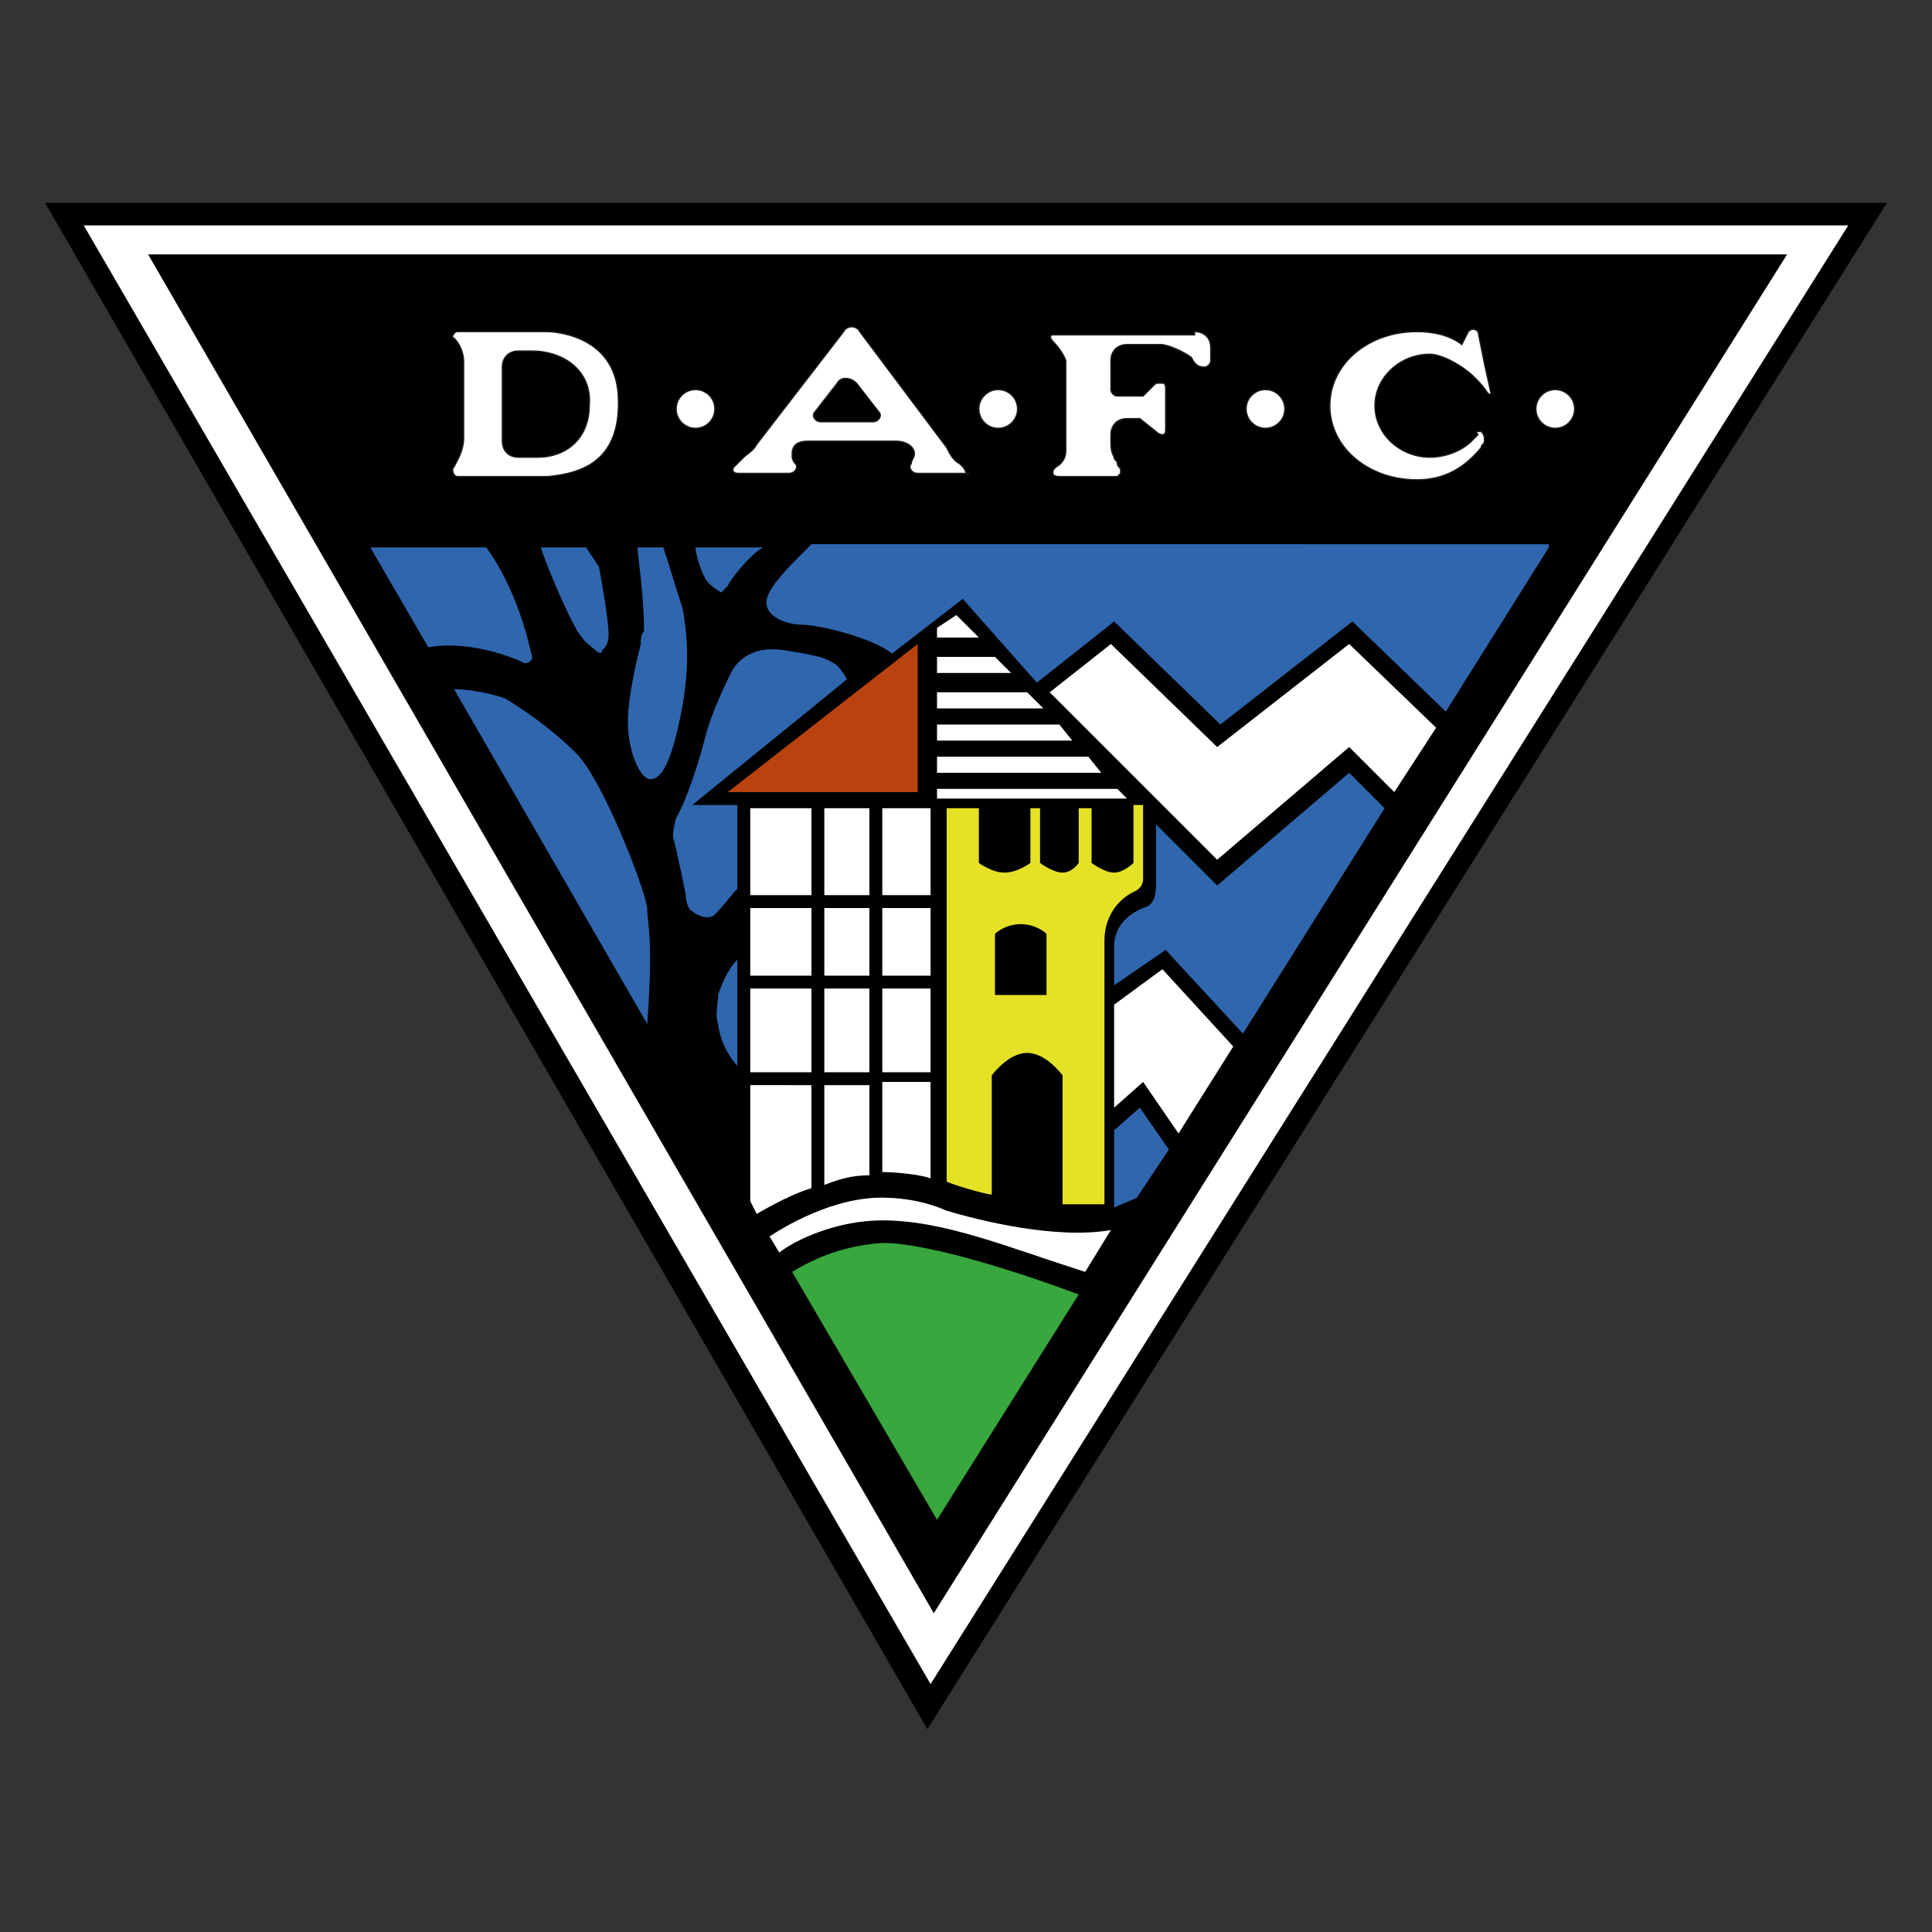 <?xml version="1.0" encoding="utf-8"?>
<!-- Generator: Adobe Illustrator 23.1.0, SVG Export Plug-In . SVG Version: 6.00 Build 0)  -->
<svg version="1.1" id="Layer_1" xmlns="http://www.w3.org/2000/svg" xmlns:xlink="http://www.w3.org/1999/xlink" x="0px" y="0px"
	 width="60px" height="60px" viewBox="0 0 60 60" style="enable-background:new 0 0 60 60;" xml:space="preserve">
<rect x="0" y="0" width="60" height="60" fill="#333333" stroke="none"/>
<style type="text/css">
	.st0{fill:#FFFFFF;}
	.st1{fill:#38A73E;}
	.st2{fill:#2F66AE;}
	.st3{fill:#E5E127;}
	.st4{fill:#B9420F;}
	.st5{fill:#FFFFFF;stroke:#231F20;stroke-width:3.792524e-02;stroke-miterlimit:10;}
</style>
<g>
	<polygon points="28.8,53.7 1.4,6.3 58.6,6.3 	"/>
	<path class="st0" d="M2.6,7l26.3,45.3L57.4,7H2.6z M4.6,7.9h50.9L29,50.1L4.6,7.9z"/>
	<path class="st1" d="M33.5,40.2l-4.4,7l-4.5-7.7c0.5-0.3,1.4-0.8,2.8-0.9C28.9,38.6,31.9,39.6,33.5,40.2z"/>
	<path class="st0" d="M34.5,38.2l-0.8,1.3c-2.5-0.8-4.4-1.6-6.3-1.6c-1.4,0-2.7,0.6-3.2,1l-0.3-0.5c0.3-0.2,2-1.3,3.7-1.2
		c0,0,0.9,0,1.8,0.4C30.4,37.9,32.8,38.5,34.5,38.2z"/>
	<polygon class="st0" points="38.3,32.5 36.6,35.2 35.5,33.6 34.6,34.4 34.6,31.2 36.1,30.1 	"/>
	<polygon class="st0" points="44.6,22.6 43.3,24.6 41.9,23.2 37.8,26.7 32.6,21.5 34.5,20 37.8,23.2 41.9,20 	"/>
	<g>
		<path class="st2" d="M16.3,20.6c-0.6-0.3-1.9-0.7-3-0.5L11.5,17h3.6c0.3,0.4,1,1.5,1.4,3.3C16.6,20.5,16.4,20.6,16.3,20.6z"/>
		<path class="st2" d="M18.9,19.7c0,0.3-0.1,0.4-0.2,0.5c0,0.1-0.1,0.1-0.2,0c-0.1-0.1-0.3-0.2-0.5-0.5c-0.3-0.4-1.1-2.3-1.2-2.7
			h1.4c0.2,0.3,0.4,0.6,0.4,0.6C18.7,18.1,18.9,19.3,18.9,19.7z"/>
		<path class="st2" d="M20.1,31.8l-6-10.4c0.3,0,1.1,0.1,1.6,0.3c0.5,0.3,1.4,0.9,2.2,1.7c0.8,0.8,2.1,4.1,2.2,4.8
			C20.1,28.7,20.3,29.1,20.1,31.8z"/>
		<path class="st2" d="M21.1,22.4c-0.3,1.4-0.6,1.8-0.9,1.8c-0.3,0-0.7-0.8-0.7-1.8c0-0.8,0.3-2,0.4-2.4c0-0.1,0-0.3,0.1-0.4
			c0-1.2-0.2-2.3-0.2-2.6h0.8c0.2,0.6,0.4,1.3,0.6,1.9C21.4,20,21.4,21,21.1,22.4z"/>
		<path class="st2" d="M23.7,17c-0.4,0.2-1.1,1.1-1.1,1.2c-0.1,0.1-0.2,0.2-0.2,0.2s-0.2-0.1-0.4-0.3c-0.2-0.2-0.4-0.9-0.4-1.1H23.7
			z"/>
		<path class="st2" d="M43,25.1l-4.4,7l-2.4-2.6l-1.6,1.1v-1.2c0-0.6,0.4-1,0.9-1.2c0,0,0,0,0,0c0.4-0.1,0.4-0.5,0.4-0.8v-1.8
			l1.9,1.9l4.1-3.5L43,25.1z"/>
		<path class="st2" d="M48.1,17l-3.2,5.1l-2.9-2.8l-4.1,3.2l-3.3-3.2l-2.4,1.9l-2.3-2.6l-2.2,1.7c-0.6-0.5-2.3-0.9-2.8-0.9
			c-0.4,0-1.1-0.2-1.1-0.7c0-0.4,0.7-1.1,1.1-1.5c0.1-0.1,0.2-0.2,0.3-0.3H48.1z"/>
		<path class="st2" d="M22.9,25l0,2.6c-0.2,0.2-0.4,0.5-0.7,0.8c-0.2,0.2-0.6,0-0.7-0.1c-0.2-0.1-0.2-0.5-0.2-0.5S21,26.3,20.9,26
			c0-0.3,0.1-0.6,0.1-0.6c0.3-0.5,0.7-1.7,0.9-2.5c0.2-0.8,0.7-1.8,0.8-2c0.1-0.2,0.5-0.9,1.7-0.7c1.3,0.2,1.3,0.3,1.5,0.4
			c0.2,0.1,0.4,0.5,0.4,0.5L21.5,25L22.9,25z"/>
		<polygon class="st2" points="34.6,37.5 34.6,35.1 35.4,34.4 36.3,35.7 35.3,37.2 		"/>
		<path class="st2" d="M22.9,29.8v3.3c0,0-0.5-0.5-0.6-1.3c-0.1-0.3,0-0.6,0-0.9C22.4,30.6,22.6,30.1,22.9,29.8z"/>
	</g>
	<g>
		<g>
			<rect x="23.3" y="25.1" class="st0" width="1.9" height="2.7"/>
			<rect x="25.6" y="25.1" class="st0" width="1.4" height="2.7"/>
			<rect x="27.4" y="25.1" class="st0" width="1.5" height="2.7"/>
			<rect x="23.3" y="28.2" class="st0" width="1.9" height="2.1"/>
			<rect x="25.6" y="28.2" class="st0" width="1.4" height="2.1"/>
			<path class="st0" d="M28.9,33.7v2.9c-0.2-0.1-1-0.2-1.5-0.2v-2.8H28.9z"/>
			<path class="st0" d="M27,33.7v2.8c-0.5,0-0.9,0.1-1.4,0.3v-3.1H27z"/>
			<path class="st0" d="M25.2,33.7v3.2c0,0,0,0,0,0c-0.7,0.2-1.7,0.8-1.7,0.8l-0.2-0.4v-3.6H25.2z"/>
			<rect x="27.4" y="30.7" class="st0" width="1.5" height="2.6"/>
			<rect x="25.6" y="30.7" class="st0" width="1.4" height="2.6"/>
			<rect x="23.3" y="30.7" class="st0" width="1.9" height="2.6"/>
			<rect x="27.4" y="28.2" class="st0" width="1.5" height="2.1"/>
		</g>
		<path class="st3" d="M35.2,25.1v1.7c0,0-0.3,0.3-0.6,0.3s-0.7-0.3-0.7-0.3v-1.7h-0.4v1.7c0,0-0.2,0.3-0.5,0.3s-0.7-0.3-0.7-0.3
			v-1.7h-0.3v1.7c0,0-0.4,0.3-0.8,0.3c-0.4,0-0.8-0.3-0.8-0.3v-1.7h-1v11.6c0.5,0.2,1.3,0.4,1.4,0.4v-3.7c0,0,0.5-0.7,1.1-0.7
			c0.6,0,1.1,0.7,1.1,0.7v4c0.4,0,0.9,0,1.3,0v-8.2c0-0.6,0.3-1.2,0.9-1.5c0,0,0.3-0.1,0.3-0.4v-2.3H35.2z M32.5,30.9h-1.6V29
			c0,0,0.3-0.3,0.8-0.3s0.8,0.3,0.8,0.3V30.9z"/>
	</g>
	<g>
		<polygon class="st4" points="28.5,20 28.5,24.6 22.6,24.6 		"/>
		<polygon class="st0" points="30.4,19.8 29.1,19.8 29.1,19.5 29.7,19.1 		"/>
		<polygon class="st0" points="31.4,20.9 29.1,20.9 29.1,20.4 30.9,20.4 		"/>
		<polygon class="st0" points="32.4,22 29.1,22 29.1,21.5 31.9,21.5 		"/>
		<polygon class="st0" points="33.3,23 29.1,23 29.1,22.5 32.9,22.5 		"/>
		<polygon class="st0" points="34.2,24 29.1,24 29.1,23.5 33.8,23.5 		"/>
		<polygon class="st0" points="35,24.8 29.1,24.8 29.1,24.5 34.7,24.5 		"/>
	</g>
	<g id="D.A.F.C.">
		<path class="st5" d="M19.2,12.3c-0.1-2-2.2-2-2.2-2h-2.8c-0.1,0-0.2,0.2-0.1,0.2c0.3,0.3,0.3,0.7,0.3,0.7s0,2.1,0,2.4
			c0,0.4-0.2,0.7-0.3,0.9c-0.1,0.1,0,0.3,0.1,0.3H17C18.1,14.7,19.3,14.3,19.2,12.3z M18.3,12.6L18.3,12.6c0,1-0.7,1.6-1.6,1.6h-0.6
			c-0.3,0-0.5-0.2-0.5-0.5v-2.3c0-0.3,0.2-0.5,0.5-0.5h0.4C17.6,10.9,18.4,11.6,18.3,12.6z"/>
		<circle class="st5" cx="21.6" cy="12.7" r="0.6"/>
		<path class="st5" d="M29.9,14.5l-0.1-0.1c-0.2-0.1-0.3-0.3-0.4-0.5l-2.7-3.6c-0.1-0.2-0.4-0.2-0.5,0l-2.7,3.5
			c-0.1,0.2-0.3,0.3-0.4,0.4l-0.3,0.3c-0.1,0.1,0,0.2,0.1,0.2h1.6c0.2,0,0.3-0.2,0.2-0.3c-0.1-0.1-0.1-0.2-0.1-0.3
			c0-0.3,0.2-0.4,0.5-0.4c0.1,0,0.2,0,0.2,0l2.5,0c0.4,0,0.6,0.2,0.6,0.4c0,0.1-0.1,0.2-0.1,0.3c-0.1,0.1,0,0.3,0.2,0.3h1.6
			C30,14.8,30,14.6,29.9,14.5z M27.1,13.1h-1.6c-0.2,0-0.3-0.2-0.2-0.3l0.7-0.9c0.1-0.2,0.4-0.2,0.6,0l0.7,0.9
			C27.4,12.9,27.3,13.1,27.1,13.1z"/>
		<circle class="st5" cx="31" cy="12.7" r="0.6"/>
		<path class="st5" d="M37.1,10.3c0.3,0,0.5,0.2,0.5,0.5v0.4c0,0.1-0.1,0.2-0.2,0.2c-0.2,0-0.3-0.1-0.4-0.3c0,0-0.4-0.3-0.9-0.4H35
			c-0.3,0-0.5,0.2-0.5,0.5v0.9c0,0.1,0.1,0.2,0.2,0.2h0.8l0.3-0.3c0.1-0.1,0.1-0.1,0.2-0.1c0,0,0.1,0,0.1,0c0.1,0,0.1,0.1,0.1,0.2
			v1.2c0,0.1,0,0.2-0.1,0.2c0,0-0.1,0-0.2-0.1L35.4,13H35c-0.3,0-0.5,0.2-0.5,0.5l0,0.2c0,0.2,0,0.3,0.1,0.5c0,0.1,0.1,0.1,0.1,0.2
			c0,0.1,0.1,0.1,0.1,0.2c0,0,0,0.1,0,0.1c0,0-0.1,0.1-0.1,0.1c-0.1,0-0.1,0-0.2,0c-0.4,0-0.8,0-1.3,0c-0.1,0-0.2,0-0.3,0
			c-0.2,0-0.2-0.1-0.2-0.1c0-0.1,0-0.1,0.1-0.2c0.2-0.1,0.3-0.3,0.3-0.5c0-0.1,0-0.2,0-0.3l0-2.3l0-0.2c-0.1-0.3-0.4-0.6-0.4-0.6
			c-0.1-0.1-0.1-0.2,0-0.2H37.1z"/>
		<circle class="st5" cx="39.3" cy="12.7" r="0.6"/>
		<path class="st5" d="M46,13.4c0.1,0.1,0.1,0.2,0.1,0.3c0,0.1-0.1,0.1-0.1,0.2c-0.5,0.6-1.1,1-2,1c-1.5,0-2.7-1-2.7-2.3
			c0-1.3,1.2-2.3,2.7-2.3c0.5,0,1,0.1,1.4,0.4l0.2-0.4c0.1-0.1,0.2-0.1,0.3,0l0.2,1l0.2,0.9c0,0,0,0.1-0.1,0
			c-0.2-0.3-0.5-0.6-0.8-0.8c-0.3-0.2-0.7-0.4-1-0.4c-0.9,0-1.7,0.7-1.7,1.6s0.8,1.6,1.7,1.6c0.5,0,1-0.2,1.3-0.5
			c0.1-0.1,0.1-0.1,0.2-0.2C45.8,13.4,45.9,13.4,46,13.4L46,13.4z"/>
		<circle class="st5" cx="48.3" cy="12.7" r="0.6"/>
	</g>
</g>
</svg>
